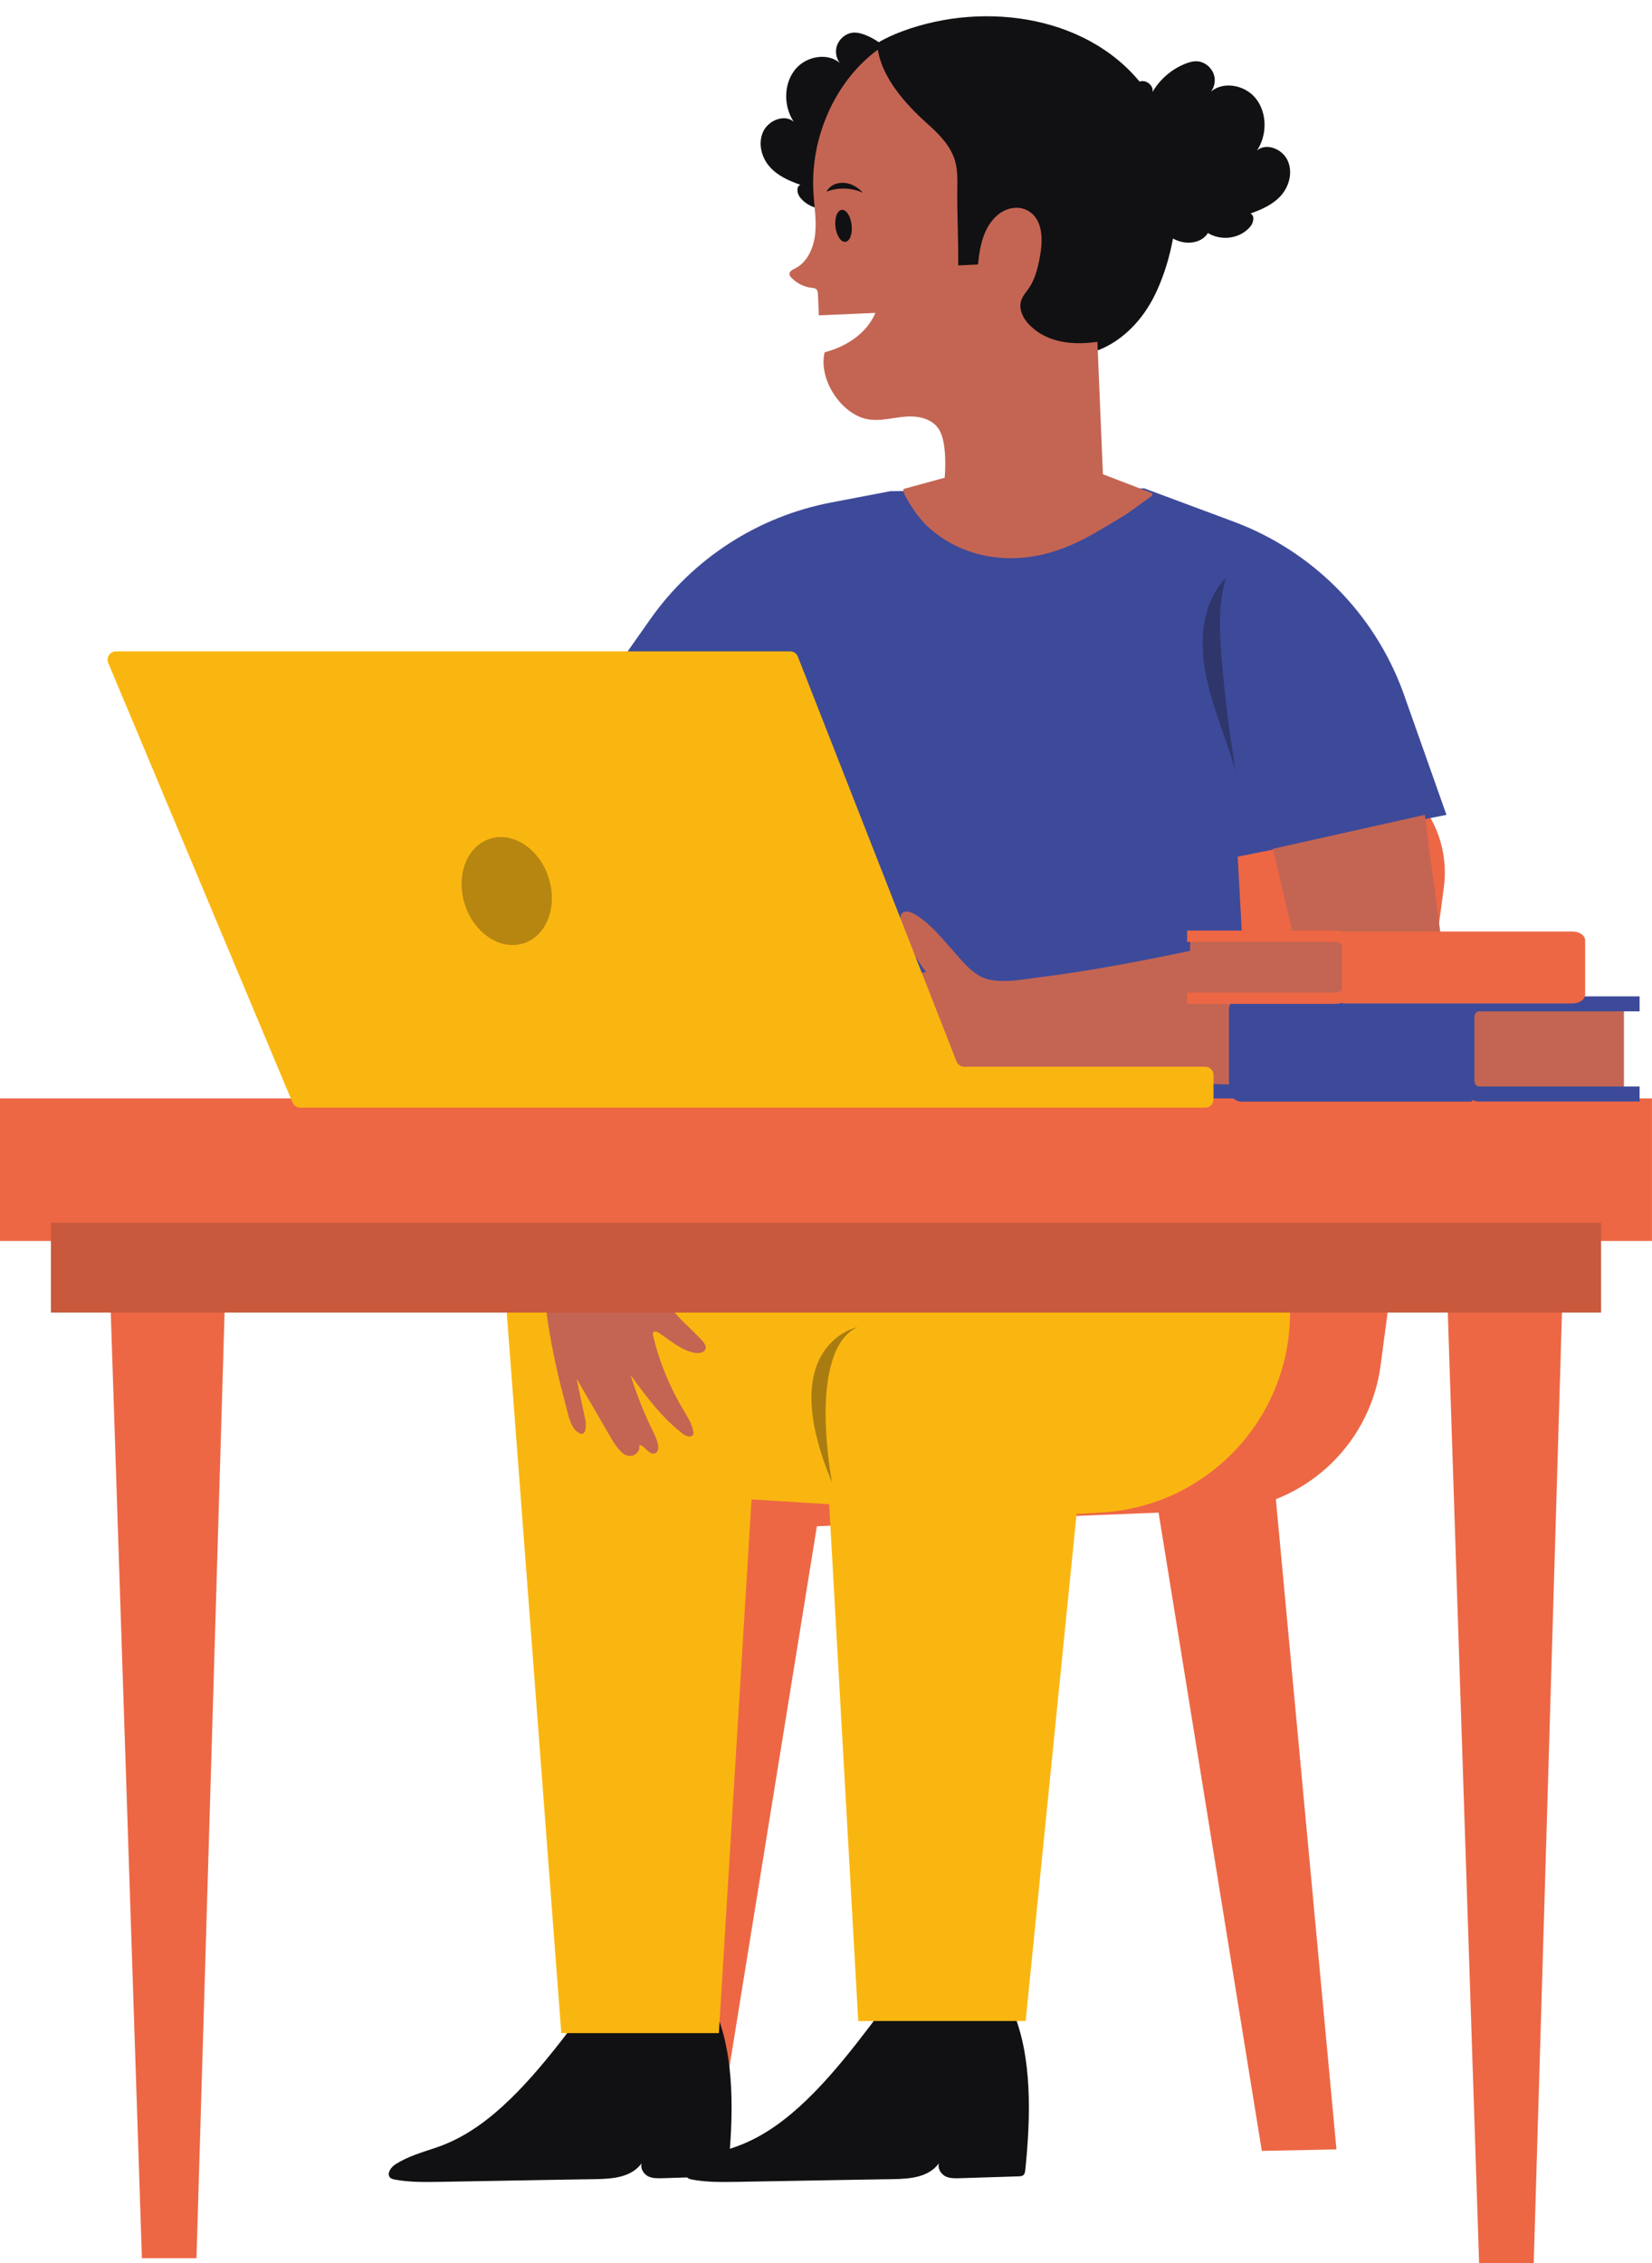 <?xml version="1.0" encoding="UTF-8"?><svg xmlns="http://www.w3.org/2000/svg" xmlns:xlink="http://www.w3.org/1999/xlink" height="417.5" preserveAspectRatio="xMidYMid meet" version="1.0" viewBox="0.0 -3.0 304.8 417.5" width="304.8" zoomAndPan="magnify"><g id="change1_4"><path d="M165.896,32.32c-1.406,1.608-3.006,3.156-4.966,3.839c-1.96,0.683-4.35,0.266-5.419-1.464 c-2.583,1.565-6.089,1.001-7.893-1.27c-0.544-0.685-0.781-1.988,0.053-2.332c-2.098-0.734-4.202-1.667-5.678-3.346 c-1.476-1.679-2.185-4.269-1.198-6.43s3.978-3.317,5.654-1.853c-1.841-2.734-1.945-6.848,0.209-9.576s6.584-3.318,8.721-0.834 c-0.976-0.796-1.384-2.26-0.987-3.542c0.397-1.282,1.575-2.304,2.849-2.473c0.837-0.111,1.664,0.118,2.432,0.423 c2.524,1.001,4.683,2.863,6.079,5.244c-0.31-1.037,0.883-2.135,1.937-2.036c1.054,0.099,1.842,0.987,2.337,1.934 c0.799,1.528,1.085,3.36,0.803,5.133c-1.312,8.236-3.789,16.159-7.74,23.581" fill="#111113"/></g><g><g id="change2_2"><path d="M206.604,140.615l36.831-3.083c13.386-1.658,24.73,9.78,22.96,23.151l-11.664,88.177 c-1.852,14.002-12.968,24.961-26.994,26.616l-80.711,3.213l22.304-44.346L206.604,140.615z" fill="#ED6745"/></g><g id="change2_3"><path d="M213.355 273.524L232.808 393.775 246.581 393.499 235.113 270.464z" fill="#ED6745"/></g><g id="change2_7"><path d="M129.773 270.464L118.306 393.499 132.079 393.775 151.532 273.524z" fill="#ED6745"/></g></g><g id="change1_1"><path d="M189.179,397.189c-0.035,0.368-0.085,0.777-0.339,1.029c-0.241,0.225-0.593,0.251-0.92,0.251 c-3.624,0.118-7.247,0.237-10.871,0.343c-0.91,0.026-1.842,0.052-2.654-0.37c-0.812-0.436-1.444-1.452-1.164-2.389 c-1.867,2.599-5.332,2.876-8.362,2.929c-2.935,0.052-5.866,0.106-8.801,0.146c-6.692,0.12-13.381,0.238-20.071,0.357 c-2.776,0.039-5.576,0.092-8.315-0.423c-0.303-0.067-0.618-0.132-0.849-0.357c-0.703-0.726,0.158-1.94,0.994-2.47 c2.23-1.412,4.751-2.152,7.199-2.97c2.35-0.777,4.484-1.794,6.617-3.14c8.119-5.095,15.206-14.506,21.083-22.322h24.065 C190.525,376.366,190.147,387.76,189.179,397.189z" fill="#111113"/></g><g id="change1_11"><path d="M134.327,397.189c-0.035,0.368-0.085,0.777-0.339,1.029c-0.241,0.225-0.593,0.251-0.92,0.251 c-3.624,0.118-7.247,0.237-10.871,0.343c-0.91,0.026-1.842,0.052-2.654-0.37c-0.812-0.436-1.444-1.452-1.164-2.389 c-1.867,2.599-5.332,2.876-8.362,2.929c-2.935,0.052-5.866,0.106-8.801,0.146c-6.692,0.12-13.381,0.238-20.071,0.357 c-2.776,0.039-5.575,0.092-8.315-0.423c-0.303-0.067-0.618-0.132-0.849-0.357c-0.703-0.726,0.158-1.94,0.994-2.47 c2.23-1.412,4.751-2.152,7.199-2.97c2.35-0.777,4.484-1.794,6.617-3.14c8.119-5.095,15.206-14.506,21.083-22.322h24.065 C135.672,376.366,135.294,387.76,134.327,397.189z" fill="#111113"/></g><g id="change3_1"><path d="M93.494,239.126l10.07,132.928h29.067l6.029-98.465l14.322,0.895l5.371,95.332h30.882l9.399-93.542 l4.532-0.258c19.561-1.111,34.854-17.298,34.854-36.891l0,0V219.88H98.034L93.494,239.126z" fill="#FAB610"/></g><g id="change1_9"><path d="M158.019,8.28c-2.558,3.27-1.574,6.669-0.097,10.322c2.293,5.672,6.644,10.28,9.307,15.79 c1.672,3.458,2.647,7.205,4.054,10.779c2.952,7.495,7.826,10.414,15.157,13.752c4.858,2.211,10.938,4.705,16.191,2.674 c4.634-1.792,8.28-5.755,10.431-10.154c5.454-11.156,5.858-27.389-1.531-37.73C201.707-0.035,181.898-2.965,166.45,2.78 C163.324,3.943,160.115,5.603,158.019,8.28z" fill="#111113"/></g><g id="change4_1"><path d="M127.831,261.702c-0.375,0.598-1.372,0.178-1.981-0.311c-3.803-2.944-6.681-6.867-9.502-10.718 c1.019,3.273,2.264,6.465,3.754,9.597c0.491,0.999,2.049,3.826,0.995,4.69c-0.52,0.429-1.196,0.066-1.648-0.369 c-0.453-0.435-0.91-0.977-1.491-1.027c0.01,0.063,0.01,0.123,0.012,0.207c0.117,1.596-1.856,2.42-3.135,1.258 c-0.934-0.833-1.662-1.993-2.292-3.086c-2.052-3.554-4.116-7.076-6.167-10.629c0.546,2.497,1.072,4.984,1.603,7.486 c0.144,0.644,0.349,3.16-0.97,2.624c-1.755-0.713-2.176-3.56-2.576-5.006c-2.031-7.505-3.603-15.097-4.15-22.685 c-0.71-9.863-0.892-19.755-2.211-29.601c-0.007-0.05-0.014-0.101-0.02-0.152c-0.456-3.409-0.913-6.818-1.369-10.228 c-0.536-3.999-1.065-7.997-1.605-11.995c-0.593-6.978,0.522-13.906,3.26-20.225l12.066-27.852l23.656,10.01l-12.522,25.264 c-1.488,3.018-2.338,6.313-2.499,9.705l-1.984,35.896c0.022,0.009,0.036,0.003,0.062,0.003c-0.152,1.385-0.131,4.094-0.311,5.634 c-0.035,0.317-0.079,0.716-0.119,1.162c-0.012,0.029-0.01,0.054-0.012,0.089c0,0-0.129,2.43-0.155,2.431 c-0.048,1.621,0.06,3.297,0.576,4.234c1.028,1.86,2.815,3.3,3.957,5.104c0.843,1.341,1.372,2.843,2.212,4.217 c1.581,2.6,4.157,4.524,6.241,6.819c0.374,0.412,0.74,0.868,0.709,1.354c-0.038,0.888-1.218,1.125-2.139,0.941 c-2.363-0.464-4.331-2.197-6.383-3.586c-0.371-0.268-0.931-0.486-1.163-0.159c-0.114,0.175-0.074,0.408-0.014,0.624 c1.122,4.78,3.035,9.452,5.646,13.782c0.7,1.196,1.478,2.389,1.72,3.696C127.945,261.176,127.982,261.478,127.831,261.702z" fill="#C46553"/></g><g id="change5_2"><path d="M164.274,87.607l-10.9,2.081c-13.525,2.583-25.517,10.326-33.435,21.592l-14.945,21.264l28.039,18.745 l-2.991,78.884H232.48l-4.122-75.146l38.518-7.711l-8.032-22.718c-5.343-14.524-16.766-25.989-31.269-31.386l-16.445-6.12 L164.274,87.607z" fill="#3D4A9A"/></g><g><g id="change4_2"><path d="M171.041,19.763c2.185,1.955,4.407,4.139,5.205,7.043c0.433,1.577,0.406,3.249,0.378,4.892 c-0.079,4.541,0.243,9.723,0.163,14.267l3.656-0.172c0.328-3.314,0.988-6.806,3.508-9.031c1.672-1.476,4.08-1.959,5.94-0.753 c2.672,1.732,2.525,5.584,1.909,8.699c-0.372,1.883-0.85,3.795-1.907,5.36c-0.533,0.79-1.219,1.504-1.498,2.431 c-0.466,1.558,0.374,3.238,1.48,4.377c3.288,3.385,8.049,3.837,12.6,3.185l1.017,24.42l8.949,3.439 c0.267,0.103,0.222,0.431-0.014,0.605c-1.789,1.316-4.06,2.995-4.99,3.553c-4.077,2.448-8.001,5.025-12.528,6.489 c-6.342,2.139-13.41,1.939-19.382-1.312c-0.73-0.399-1.441-0.839-2.127-1.318c-1.817-1.269-3.32-2.714-4.58-4.558 c-0.213-0.312-2.767-3.988-2.023-4.202c0.008-0.002,7.5-2.049,7.5-2.049s0.622-6.377-1.101-8.99 c-1.262-1.916-3.745-2.44-5.952-2.295c-2.207,0.145-4.395,0.796-6.596,0.58c-5.084-0.499-9.731-7.191-8.505-12.425 c4.048-1.094,7.731-3.453,9.374-7.276l-10.433,0.451c-0.058-1.283-0.113-2.568-0.171-3.853c-0.015-0.329-0.043-0.692-0.263-0.926 c-0.23-0.245-0.588-0.268-0.913-0.303c-1.393-0.154-2.731-0.823-3.724-1.866c-0.166-0.175-0.333-0.38-0.354-0.628 c-0.048-0.539,0.549-0.841,1.014-1.067c2.237-1.082,3.443-3.751,3.724-6.334s-0.175-5.18-0.322-7.774 c-0.567-10.12,4.013-20.468,11.889-26.266C162.788,11.449,167.165,16.299,171.041,19.763z" fill="#C46553"/></g></g><g><g id="change1_10"><ellipse cx="155.637" cy="38.662" fill="#111113" rx="1.505" ry="2.971" transform="rotate(-6.586 155.634 38.678)"/></g></g><g><g id="change1_6"><path d="M154.327,30.881c-0.713,0.192-1.507,0.769-1.813,1.476c2.149-0.83,4.597-0.756,6.697,0.203 C157.883,31.125,156.167,30.382,154.327,30.881z" fill="#111113"/></g></g><g id="change4_5"><path d="M153.802,189.381c-0.815-0.327-1.533-1.093-1.5-1.973c0.049-1.321,1.565-2.006,2.853-2.267 c3.016-0.602,6.211-0.505,9.081-1.646c0.603-0.229,1.273-0.685,1.207-1.337c-0.082-0.588-0.734-0.865-1.288-1.044 c-1.972-0.571-4.027-0.945-6.081-1.06c-1.027-0.066-2.071-0.082-3-0.473c-0.945-0.391-1.745-1.32-1.663-2.331 c0.146-1.745,2.494-2.25,4.239-2.087c4.419,0.423,8.854,1.956,13.223,1.141c-2.152-2.723-3.717-5.869-4.598-9.212 c-0.147-0.506-0.229-1.11,0.082-1.533c0.506-0.685,1.566-0.391,2.3,0.033c2.853,1.615,4.924,4.272,7.076,6.669 c1.712,1.917,3.694,4.531,6.282,5.313c2.912,0.882,6.834,0.068,9.783-0.299c15.646-1.947,31.097-5.675,46.544-8.796l-3.489-14.902 l28.028-6.261l3.522,26.642c1.532,11.593-7.076,22.06-18.751,22.794c-18.494,1.173-37.244-0.782-55.762-0.224 c-5.843,0.177-12.078,0.074-17.755,1.545c-4.01,1.043-7.907,2.478-11.853,3.75c-0.93,0.293-1.908,0.587-2.853,0.342 c-0.945-0.212-1.793-1.157-1.565-2.087c0.195-0.734,0.913-1.174,1.565-1.549c3.033-1.695,6.049-3.407,9.098-5.103 c-3.472,0.652-6.978,1.108-10.5,1.386c-1.158,0.082-2.381,0.147-3.441-0.326c-1.076-0.472-1.908-1.646-1.63-2.772 c0.375-1.386,2.055-1.859,3.457-2.104C155.546,189.659,154.617,189.692,153.802,189.381z" fill="#C46553"/></g><g id="change1_7" opacity=".35"><path d="M222.495,121.496c1.256,6.279,3.813,11.824,5.544,17.989c-1.204-7.038-2.091-14.13-2.661-21.248 c-0.394-4.916-0.622-9.968,0.834-14.68C221.745,108.141,221.24,115.216,222.495,121.496z" fill="#111113"/></g><g id="change2_5"><path d="M0 199.627H304.794V225.923H0z" fill="#ED6745"/></g><g id="change2_6"><path d="M288.682 222.566L282.975 414.573 272.905 414.573 266.578 222.566z" fill="#ED6745"/></g><g id="change2_8"><path d="M41.96 221.559L36.253 413.566 26.183 413.566 19.856 221.559z" fill="#ED6745"/></g><g id="change2_1"><path d="M9.399 222.566H295.395V239.126H9.399z" fill="#ED6745"/></g><g id="change1_2" opacity=".17"><path d="M9.399 222.566H295.395V239.126H9.399z" fill="#111113"/></g><g><g id="change3_2"><path d="M21.38,117.159h124.414c0.624,0,1.185,0.387,1.416,0.975l29.272,74.669 c0.231,0.588,0.791,0.975,1.416,0.975h44.475c0.841,0,1.523,0.692,1.523,1.545v4.456c0,0.853-0.682,1.545-1.523,1.545H55.375 c-0.61,0-1.162-0.37-1.402-0.94L19.98,119.31C19.551,118.292,20.289,117.161,21.38,117.159z" fill="#FAB610"/></g><g id="change1_8" opacity=".29"><path d="M90.201,151.787c4.225-1.494,9.124,1.585,10.942,6.88c1.819,5.294-0.133,10.796-4.357,12.291 c-4.225,1.494-9.124-1.585-10.942-6.88C84.027,158.786,85.977,153.282,90.201,151.787z" fill="#111113"/></g></g><g id="change4_3"><path d="M270.657 182.178H299.624V198.916H270.657z" fill="#C46553"/></g><g id="change5_1"><path d="M271.572,180.909v19.309h-42.454c-0.922,0-1.713-0.527-2.108-1.303c-0.161-0.322-0.263-0.673-0.263-1.054 v-14.595c0-1.303,1.069-2.357,2.372-2.357L271.572,180.909L271.572,180.909z" fill="#3D4A9A"/></g><g id="change5_3"><path d="M302.514,200.194h-29.53c-2.045,0-3.709-1.664-3.709-3.709v-11.981c0-2.045,1.664-3.708,3.709-3.708h29.53 v2.766h-29.53c-0.521,0-0.943,0.423-0.943,0.943v11.981c0,0.521,0.423,0.943,0.943,0.943h29.53V200.194z" fill="#3D4A9A"/></g><g id="change4_4"><path d="M219.59 169.703H248.557V181.207H219.59z" fill="#C46553"/></g><g id="change2_9"><path d="M292.463,170.455v10.025c0,0.257-0.103,0.514-0.264,0.723c-0.381,0.53-1.171,0.9-2.093,0.9h-42.468v-13.27 h42.468C291.409,168.833,292.463,169.556,292.463,170.455z" fill="#ED6745"/></g><g id="change2_4"><path d="M246.401,182.178h-27.372v-2.088h27.372c0.777,0,1.205-0.416,1.205-0.555V171.3 c0-0.138-0.428-0.555-1.205-0.555h-27.372v-2.088h27.372c1.742,0,3.107,1.161,3.107,2.642v8.235 C249.509,181.017,248.143,182.178,246.401,182.178z" fill="#ED6745"/></g><g id="change1_3" opacity=".35"><path d="M153.516,270.464c0,0-4.723-24.176,4.688-28.652C158.204,241.812,142.774,244.96,153.516,270.464z" fill="#111113"/></g><g id="change1_5"><path d="M212.475,37.613c1.406,1.608,3.006,3.156,4.966,3.839s4.35,0.266,5.419-1.464 c2.583,1.565,6.089,1.001,7.893-1.27c0.544-0.685,0.781-1.988-0.053-2.332c2.098-0.734,4.202-1.667,5.678-3.346 c1.476-1.679,2.185-4.269,1.198-6.43s-3.978-3.317-5.654-1.853c1.841-2.734,1.945-6.848-0.209-9.576s-6.584-3.318-8.721-0.834 c0.976-0.796,1.384-2.26,0.987-3.542c-0.397-1.282-1.575-2.304-2.849-2.473c-0.837-0.111-1.664,0.118-2.432,0.423 c-2.524,1.001-4.683,2.863-6.079,5.244c0.31-1.037-0.883-2.135-1.937-2.036c-1.054,0.099-1.842,0.987-2.337,1.934 c-0.799,1.528-1.085,3.36-0.803,5.133c1.312,8.236,3.789,16.159,7.74,23.581" fill="#111113"/></g></svg>